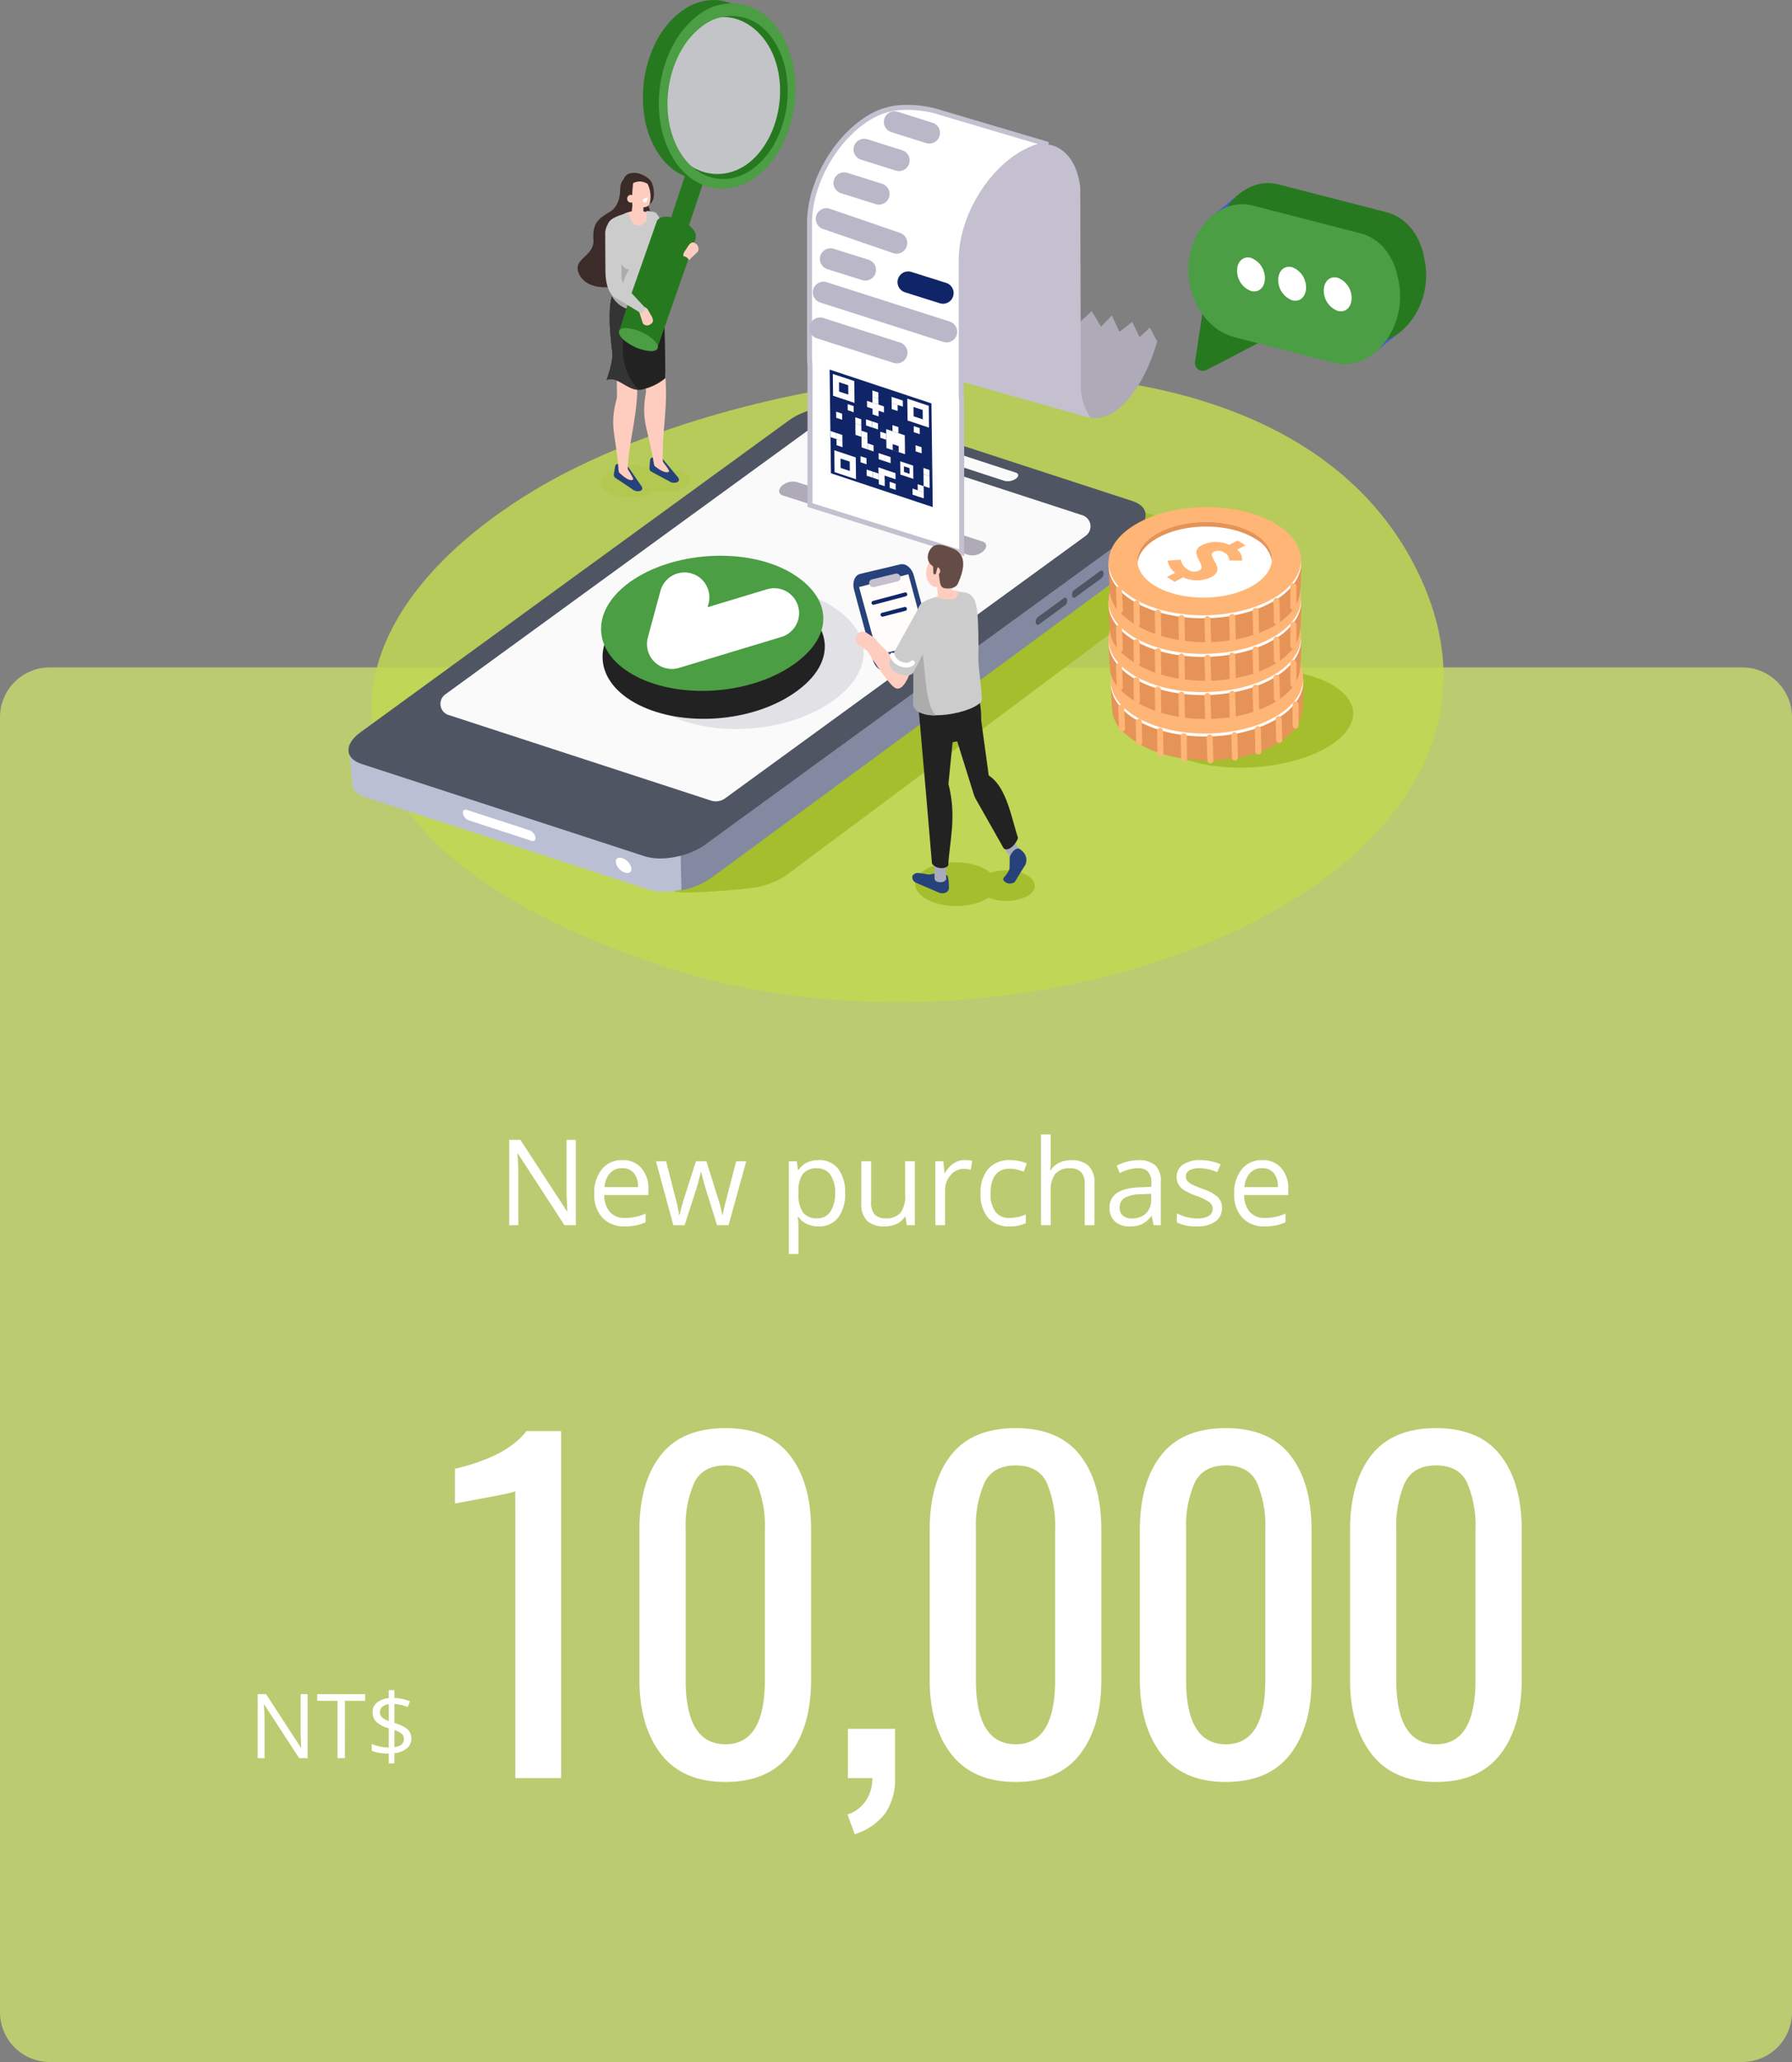 <svg xmlns="http://www.w3.org/2000/svg" xmlns:xlink="http://www.w3.org/1999/xlink" width="360" height="414" viewBox="0 0 360 414">
  <rect x="0" y="0" width="360" height="414" fill="#808080" stroke="none"/>
  <defs>
    <clipPath id="clip-path">
      <rect id="Rectangle_13039" data-name="Rectangle 13039" width="216.509" height="181.908" fill="none"/>
    </clipPath>
    <clipPath id="clip-path-3">
      <rect id="Rectangle_13035" data-name="Rectangle 13035" width="17.723" height="6.396" fill="#a4be2e"/>
    </clipPath>
    <clipPath id="clip-path-4">
      <rect id="Rectangle_13036" data-name="Rectangle 13036" width="25.66" height="33.514" fill="#dfe1e7"/>
    </clipPath>
    <clipPath id="clip-path-5">
      <rect id="Rectangle_13037" data-name="Rectangle 13037" width="47.016" height="28.571" fill="#aeaab8"/>
    </clipPath>
  </defs>
  <g id="Group_24669" data-name="Group 24669" transform="translate(-756 -3740)">
    <path id="Path_67609" data-name="Path 67609" d="M10,0H350a10,10,0,0,1,10,10V270a10,10,0,0,1-10,10H10A10,10,0,0,1,0,270V10A10,10,0,0,1,10,0Z" transform="translate(756 3874)" fill="#bbcb71"/>
    <path id="Path_67610" data-name="Path 67610" d="M-93.482-57.62q-.172.258-5.2,1.2t-6.923,1.29v-6.966q10.492-2.494,14.362-7.568h6.966V0h-9.2ZM-51.256.774q-8.6,0-12.943-5.59T-68.542-19.78V-49.794q0-9.546,4.257-15.007t13.029-5.461q8.686,0,12.943,5.461t4.257,15.007V-19.78q0,9.46-4.3,15.007T-51.256.774Zm0-7.568q7.912,0,7.912-12.9V-49.88A21.982,21.982,0,0,0-45.021-59.3Q-46.7-62.78-51.256-62.78T-57.534-59.3a21.5,21.5,0,0,0-1.72,9.417v30.186Q-59.254-6.794-51.256-6.794Zm24.51,14.1A6.99,6.99,0,0,0-23.091,4.6,7.909,7.909,0,0,0-21.758,0h-4.9V-9.89h9.46V-.172A12.066,12.066,0,0,1-19.178,7.1a12.411,12.411,0,0,1-6.106,4.171ZM7.052.774q-8.6,0-12.943-5.59T-10.234-19.78V-49.794q0-9.546,4.257-15.007T7.052-70.262q8.686,0,12.943,5.461t4.257,15.007V-19.78q0,9.46-4.3,15.007T7.052.774Zm0-7.568q7.912,0,7.912-12.9V-49.88A21.982,21.982,0,0,0,13.287-59.3Q11.61-62.78,7.052-62.78T.774-59.3A21.5,21.5,0,0,0-.946-49.88v30.186Q-.946-6.794,7.052-6.794ZM49.278.774q-8.6,0-12.943-5.59T31.992-19.78V-49.794q0-9.546,4.257-15.007t13.029-5.461q8.686,0,12.943,5.461t4.257,15.007V-19.78q0,9.46-4.3,15.007T49.278.774Zm0-7.568q7.912,0,7.912-12.9V-49.88A21.982,21.982,0,0,0,55.513-59.3q-1.677-3.483-6.235-3.483T43-59.3a21.5,21.5,0,0,0-1.72,9.417v30.186Q41.28-6.794,49.278-6.794ZM91.5.774q-8.6,0-12.943-5.59T74.218-19.78V-49.794q0-9.546,4.257-15.007T91.5-70.262q8.686,0,12.943,5.461T108.7-49.794V-19.78q0,9.46-4.3,15.007T91.5.774Zm0-7.568q7.912,0,7.912-12.9V-49.88A21.982,21.982,0,0,0,97.739-59.3Q96.062-62.78,91.5-62.78T85.226-59.3a21.5,21.5,0,0,0-1.72,9.417v30.186Q83.506-6.794,91.5-6.794Z" transform="translate(953 4097)" fill="#fff"/>
    <path id="Path_67611" data-name="Path 67611" d="M11.8,0H10.1L3.076-10.784h-.07q.141,1.9.141,3.48V0H1.767V-12.85H3.454l7,10.74h.07q-.018-.237-.079-1.525t-.044-1.841V-12.85h1.4Zm7.488,0H17.8V-11.522H13.729V-12.85h9.633v1.327H19.292ZM32.634-3.946a2.5,2.5,0,0,1-.9,1.973,4.616,4.616,0,0,1-2.5.98V1.046H28.1V-.914a11.585,11.585,0,0,1-1.907-.154,6,6,0,0,1-1.512-.426V-2.865a8.624,8.624,0,0,0,1.683.532,8.263,8.263,0,0,0,1.736.207V-5.994a6.079,6.079,0,0,1-2.527-1.327,2.7,2.7,0,0,1-.725-1.951,2.344,2.344,0,0,1,.892-1.89,4.343,4.343,0,0,1,2.36-.9v-1.6h1.134v1.582a8.921,8.921,0,0,1,3.12.65L31.9-10.274a8.926,8.926,0,0,0-2.663-.615v3.814a9.989,9.989,0,0,1,2.065.857,2.907,2.907,0,0,1,1.011.958A2.5,2.5,0,0,1,32.634-3.946Zm-1.494.114a1.385,1.385,0,0,0-.391-1.024,4.173,4.173,0,0,0-1.516-.778v3.419Q31.14-2.479,31.14-3.832ZM26.332-9.29a1.467,1.467,0,0,0,.4,1.072,3.79,3.79,0,0,0,1.371.765v-3.4a2.517,2.517,0,0,0-1.318.549A1.318,1.318,0,0,0,26.332-9.29Z" transform="translate(806 4093)" fill="#fff"/>
    <path id="Path_67612" data-name="Path 67612" d="M-64.318,0h-2.273l-9.363-14.379h-.094q.188,2.531.188,4.641V0H-77.7V-17.133h2.25l9.34,14.32h.094q-.023-.316-.105-2.033T-66.182-7.3v-9.832h1.863Zm9.844.234A5.9,5.9,0,0,1-58.969-1.5a6.714,6.714,0,0,1-1.646-4.816,7.446,7.446,0,0,1,1.529-4.934,5.08,5.08,0,0,1,4.107-1.828,4.844,4.844,0,0,1,3.82,1.588A6.086,6.086,0,0,1-49.752-7.3v1.23H-58.6a5.091,5.091,0,0,0,1.143,3.434A3.952,3.952,0,0,0-54.4-1.465a10.345,10.345,0,0,0,4.1-.867V-.6a10.3,10.3,0,0,1-1.951.639A10.965,10.965,0,0,1-54.475.234ZM-55-11.449a3.177,3.177,0,0,0-2.467,1.008,4.646,4.646,0,0,0-1.084,2.789h6.715a4.277,4.277,0,0,0-.82-2.818A2.887,2.887,0,0,0-55-11.449ZM-35.947,0-38.3-7.535q-.223-.691-.832-3.141h-.094q-.469,2.051-.82,3.164L-42.475,0h-2.25l-3.5-12.844h2.039Q-44.947-8-44.3-5.473a29.865,29.865,0,0,1,.744,3.41h.094q.129-.668.416-1.729t.5-1.682l2.355-7.371h2.109l2.3,7.371a24.879,24.879,0,0,1,.891,3.387h.094a12.422,12.422,0,0,1,.252-1.3q.205-.879,2.443-9.457h2.016L-33.639,0Zm20.391.234a5.558,5.558,0,0,1-2.291-.463,4.309,4.309,0,0,1-1.74-1.424h-.141A17.227,17.227,0,0,1-19.588.48V5.766h-1.945V-12.844h1.582l.27,1.758h.094a4.518,4.518,0,0,1,1.746-1.523,5.308,5.308,0,0,1,2.285-.469,4.747,4.747,0,0,1,3.943,1.746,7.687,7.687,0,0,1,1.389,4.9,7.642,7.642,0,0,1-1.412,4.916A4.755,4.755,0,0,1-15.557.234Zm-.281-11.66a3.447,3.447,0,0,0-2.848,1.09,5.608,5.608,0,0,0-.9,3.469v.434a6.428,6.428,0,0,0,.9,3.873,3.432,3.432,0,0,0,2.895,1.166,3.01,3.01,0,0,0,2.607-1.348,6.39,6.39,0,0,0,.943-3.715,6.151,6.151,0,0,0-.943-3.686A3.1,3.1,0,0,0-15.838-11.426ZM-5-12.844v8.332a3.352,3.352,0,0,0,.715,2.344,2.912,2.912,0,0,0,2.238.773A3.652,3.652,0,0,0,.9-2.5a5.557,5.557,0,0,0,.932-3.6v-6.75H3.779V0H2.174L1.893-1.723H1.787A3.877,3.877,0,0,1,.129-.27a5.573,5.573,0,0,1-2.42.5A4.91,4.91,0,0,1-5.8-.879,4.739,4.739,0,0,1-6.967-4.441v-8.4Zm18.762-.234a7.612,7.612,0,0,1,1.535.141l-.27,1.8a6.626,6.626,0,0,0-1.406-.176,3.423,3.423,0,0,0-2.666,1.266A4.615,4.615,0,0,0,9.85-6.891V0H7.9V-12.844H9.51l.223,2.379h.094A5.646,5.646,0,0,1,11.549-12.4,3.878,3.878,0,0,1,13.764-13.078ZM22.834.234a5.482,5.482,0,0,1-4.318-1.717A7.06,7.06,0,0,1,16.986-6.34a7.28,7.28,0,0,1,1.553-4.98,5.591,5.591,0,0,1,4.424-1.758,8.779,8.779,0,0,1,1.852.2,6.1,6.1,0,0,1,1.453.469l-.6,1.652a9.147,9.147,0,0,0-1.406-.428,6.279,6.279,0,0,0-1.348-.17Q19-11.355,19-6.363a5.944,5.944,0,0,0,.955,3.633,3.323,3.323,0,0,0,2.83,1.266,8.653,8.653,0,0,0,3.293-.691V-.434A7.018,7.018,0,0,1,22.834.234ZM37.916,0V-8.309a3.352,3.352,0,0,0-.715-2.344,2.912,2.912,0,0,0-2.238-.773A3.667,3.667,0,0,0,32-10.324a5.579,5.579,0,0,0-.932,3.609V0H29.127V-18.234h1.945v5.52a12.026,12.026,0,0,1-.094,1.652H31.1a3.968,3.968,0,0,1,1.635-1.459,5.315,5.315,0,0,1,2.42-.533,4.956,4.956,0,0,1,3.533,1.119,4.713,4.713,0,0,1,1.178,3.557V0Zm13.84,0-.387-1.828h-.094A5.4,5.4,0,0,1,49.359-.193a5.84,5.84,0,0,1-2.385.428A4.29,4.29,0,0,1,43.98-.75a3.59,3.59,0,0,1-1.084-2.8q0-3.891,6.223-4.078L51.3-7.7v-.8a3.256,3.256,0,0,0-.65-2.232,2.675,2.675,0,0,0-2.08-.721,8.475,8.475,0,0,0-3.633.984l-.6-1.488a9.141,9.141,0,0,1,2.08-.809,9.009,9.009,0,0,1,2.268-.293,4.892,4.892,0,0,1,3.4,1.02A4.256,4.256,0,0,1,53.2-8.766V0ZM47.361-1.371a3.948,3.948,0,0,0,2.854-1,3.685,3.685,0,0,0,1.037-2.789v-1.16l-1.945.082a7.076,7.076,0,0,0-3.346.721,2.173,2.173,0,0,0-1.025,1.986,2,2,0,0,0,.639,1.605A2.651,2.651,0,0,0,47.361-1.371ZM65.49-3.5A3.217,3.217,0,0,1,64.154-.738,6.28,6.28,0,0,1,60.4.234,8.154,8.154,0,0,1,56.42-.574v-1.8a9.635,9.635,0,0,0,1.986.738,8.3,8.3,0,0,0,2.045.27,4.637,4.637,0,0,0,2.344-.486,1.608,1.608,0,0,0,.82-1.482,1.609,1.609,0,0,0-.65-1.283,10.231,10.231,0,0,0-2.537-1.26,13.758,13.758,0,0,1-2.549-1.166A3.482,3.482,0,0,1,56.754-8.18a2.949,2.949,0,0,1-.369-1.512,2.882,2.882,0,0,1,1.277-2.479,5.952,5.952,0,0,1,3.5-.908,10.252,10.252,0,0,1,4.055.844l-.691,1.582a9.307,9.307,0,0,0-3.5-.8,4.031,4.031,0,0,0-2.086.434,1.341,1.341,0,0,0-.7,1.2,1.456,1.456,0,0,0,.264.879,2.6,2.6,0,0,0,.85.691A18.987,18.987,0,0,0,61.6-7.3a8.406,8.406,0,0,1,3.088,1.676A2.955,2.955,0,0,1,65.49-3.5ZM74.08.234A5.9,5.9,0,0,1,69.586-1.5a6.714,6.714,0,0,1-1.646-4.816,7.446,7.446,0,0,1,1.529-4.934,5.08,5.08,0,0,1,4.107-1.828A4.844,4.844,0,0,1,77.4-11.49,6.086,6.086,0,0,1,78.8-7.3v1.23H69.955A5.091,5.091,0,0,0,71.1-2.637,3.952,3.952,0,0,0,74.15-1.465a10.345,10.345,0,0,0,4.1-.867V-.6A10.3,10.3,0,0,1,76.3.041,10.965,10.965,0,0,1,74.08.234Zm-.527-11.684a3.177,3.177,0,0,0-2.467,1.008A4.646,4.646,0,0,0,70-7.652h6.715a4.277,4.277,0,0,0-.82-2.818A2.887,2.887,0,0,0,73.553-11.449Z" transform="translate(936 3986)" fill="#fff"/>
    <g id="Group_12664" data-name="Group 12664" transform="translate(54.563 286)">
      <path id="Path_32552" data-name="Path 32552" d="M58.02,118.859c74.486,25.006,179.687-16.5,153.195-76.824S77.217-3.6,32.3,23.731-16.466,93.852,58.02,118.859Z" transform="translate(776.043 3528.955)" fill="#c0d853" opacity="0.85"/>
      <g id="Group_11890" data-name="Group 11890" transform="translate(771.438 3454)">
        <g id="Group_11889" data-name="Group 11889" clip-path="url(#clip-path)">
          <g id="Group_11888" data-name="Group 11888">
            <g id="Group_11887" data-name="Group 11887" clip-path="url(#clip-path)">
              <g id="Group_11880" data-name="Group 11880" transform="translate(50.843 93.463)" opacity="0.21" style="mix-blend-mode: multiply;isolation: isolate">
                <g id="Group_11879" data-name="Group 11879">
                  <g id="Group_11878" data-name="Group 11878" clip-path="url(#clip-path-3)">
                    <path id="Path_32370" data-name="Path 32370" d="M170.552,289.8a10.185,10.185,0,0,1,8.515-.528,5,5,0,0,1,1.089.633,7.375,7.375,0,0,1,5.18.025c1.768.769,1.956,2.182.42,3.156a7.183,7.183,0,0,1-5.77.454c-.1.076-.207.151-.321.223a10.186,10.186,0,0,1-8.515.528c-2.516-1.094-2.784-3.105-.6-4.491" transform="translate(-169.073 -288.588)" fill="#a4be2e"/>
                  </g>
                </g>
              </g>
              <path id="Path_32371" data-name="Path 32371" d="M206.646,287.207l-2.971-3.572a3.255,3.255,0,0,0-1.961-.177.583.583,0,0,0-.472.613l-.061.61c-.073,1.022-.183,1.361.413,1.681l3.54,1.9c.731.586,2.755.238,1.512-1.057" transform="translate(-140.642 -191.608)" fill="#27427a"/>
              <path id="Path_32372" data-name="Path 32372" d="M205.789,285.292s1.7,2.13,1.489,2.288c-.87.658-2.98-1.2-2.98-1.2s1.107-1.187,1.491-1.087" transform="translate(-142.862 -192.892)" fill="#fecdbf"/>
              <path id="Path_32373" data-name="Path 32373" d="M196.533,226.124c.473.9,1.727.274,1.772-.686-.165-5.363.78-9.61.628-14.624-.171-5.629-.556-5.713-.829-14.342l-4.836.991c1.072,6.176,1.672,14,1.672,14-1.117,6.058.449,7.295,1.593,14.659" transform="translate(-135.15 -132.842)" fill="#fecdbf"/>
              <path id="Path_32374" data-name="Path 32374" d="M182.673,291.765l-2.655-3.849a3.28,3.28,0,0,0-1.938-.369.573.573,0,0,0-.522.564l-.112.6c-.16,1.01-.3,1.337.269,1.714l3.363,2.242c.679.655,2.723.508,1.6-.9" transform="translate(-123.986 -194.408)" fill="#27427a"/>
              <path id="Path_32375" data-name="Path 32375" d="M182.2,289.813s1.511,2.288,1.289,2.425c-.922.57-2.866-1.49-2.866-1.49s1.2-1.074,1.577-.935" transform="translate(-126.307 -195.945)" fill="#fecdbf"/>
              <path id="Path_32376" data-name="Path 32376" d="M177.972,230.759c.395.939,1.7.443,1.823-.509.29-5.357,1.592-9.493,1.867-14.5.308-5.623-.069-5.744.391-14.364l-4.9.511c.544,6.256.476,14.108.476,14.108-1.626,5.922-.172,7.309.342,14.754" transform="translate(-123.69 -136.164)" fill="#fecdbf"/>
              <path id="Path_32377" data-name="Path 32377" d="M183.162,174.641s1.021-.466,1.1,19.358a10.749,10.749,0,0,1-4.31,2.192c-3,.947-5.069-2.82-7.487-1.826,0,0,1.4-3.838,1.148-5.6s-1.562-12.094,1.134-12.523,8.413-1.6,8.413-1.6" transform="translate(-120.603 -118.08)" fill="#222"/>
              <path id="Path_32378" data-name="Path 32378" d="M172.467,196.907s1.4-3.838,1.148-5.6-1.562-12.094,1.134-12.522c.615-.1,1.388-.234,2.214-.386-.139,1.731-.436,4.57-1.048,9.218-.816,6.2,1.159,9.535,3.053,11.273-2.485,0-4.358-2.859-6.5-1.978" transform="translate(-120.603 -120.619)" fill="#343434"/>
              <path id="Path_32379" data-name="Path 32379" d="M165.291,107.435l-3.659,3.6s.048,2.814-1.949,4.07-3.646,2-3.4,5.635-4.7,3.761-2.7,7.255,8.929,2.673,10.708.033,4.443-10.668,3.425-12.951a73.182,73.182,0,0,1-2.434-7.639" transform="translate(-107.07 -72.641)" fill="#3b2c29"/>
              <path id="Path_32380" data-name="Path 32380" d="M192.967,135.427a1.764,1.764,0,0,1-.172-2.816l3.084-1.09c1.313.559,2.362,5.367,4.16,7.556a10.2,10.2,0,0,1,1.6,2.5l-.869,3.114s-3.027-2.5-3.5-2.762c0,0-2.259-4.829-4.305-6.5" transform="translate(-134.371 -88.926)" fill="#ccc"/>
              <path id="Path_32381" data-name="Path 32381" d="M187.3,135.374s-.016-4.649-2.379-4.582c-.329.009-.881-.321-1.261-.3a5.782,5.782,0,0,0-3.125.705c-.54.223-.883,1.9-.8,2.53l-.875,1.885Z" transform="translate(-125.073 -88.229)" fill="#fecdbf"/>
              <path id="Path_32382" data-name="Path 32382" d="M181.781,130.868c-.386-.058-.894-.164-.842.078.227,1.061.148,1.788-.191,2.1-2.045,1.893-3.087-.716-3.306-1.643-.037-.158-.232-.387-.378-.29l-.778.334c-4.209,1.355-3.195,2.6-2.168,5.024A36.982,36.982,0,0,1,175.4,142.5c.033,1.515-1.24,3.849-1.483,4.333-.314.627,1.558,4.635,6.979,3.941,5.1-.654,3.827-2.576,3.414-5.045a57.4,57.4,0,0,1-.581-6.9c.028-1.249.922-2.181.313-4.192a25.335,25.335,0,0,0-1.406-3.6Z" transform="translate(-121.126 -88.434)" fill="#ccc"/>
              <path id="Path_32383" data-name="Path 32383" d="M190.42,125.238l.139.018a.816.816,0,0,0,.909-.792l.171-2.8a.962.962,0,0,0-.8-1.014l-.139-.018c-.469-.061-1.167.154-1.2.651l-.3,2.971c-.03.5.743.924,1.212.985" transform="translate(-132.309 -81.557)" fill="#fecdbf"/>
              <path id="Path_32384" data-name="Path 32384" d="M192.527,126.564a2.415,2.415,0,0,1-1.945-1.051s.855,1.721,1.888,1.833Z" transform="translate(-133.271 -84.864)" fill="#fecdbf"/>
              <path id="Path_32385" data-name="Path 32385" d="M195.944,112.175s.78,2.9-.739,3.705-2.474-5.182-2.474-5.182Z" transform="translate(-134.773 -74.847)" fill="#3b2c29"/>
              <path id="Path_32386" data-name="Path 32386" d="M186.489,110.069c.331-.793.936-1.011,1.552-.67.536-.338,1.254-.057,1.852.834a5.616,5.616,0,0,1,.753,4.493,1.191,1.191,0,0,1-1,.729,2.688,2.688,0,0,1-1.105-.059c-1.309-.334-1.31-.131-1.865-.956a5.109,5.109,0,0,1-.186-4.37" transform="translate(-130.129 -73.863)" fill="#fecdbf"/>
              <path id="Path_32387" data-name="Path 32387" d="M184.085,111.433a27.086,27.086,0,0,0-.176,4.772s-2.548.169-2.474-2.953c.092-3.887,2.289-2.144,2.289-2.144Z" transform="translate(-126.874 -74.861)" fill="#3b2c29"/>
              <path id="Path_32388" data-name="Path 32388" d="M183.917,109.625c1.332-.753,2.436-1.353,4.748.375a2.264,2.264,0,0,0-.859-1.713,5.484,5.484,0,0,0-2.547-1.143l-.249,0c-1.5-.029-2.241.665-2.426,2.24-.016.139-.218.783-.216.9l.462-.219c.011.919.222-.474,1.088-.432" transform="translate(-127.526 -72.439)" fill="#3b2c29"/>
              <path id="Path_32389" data-name="Path 32389" d="M197.151,123.33h0a1.184,1.184,0,0,0,.473-1.075l-1,.426c.014.476.248.767.523.649" transform="translate(-137.499 -82.661)" fill="#fff"/>
              <path id="Path_32390" data-name="Path 32390" d="M186.232,121.584a.754.754,0,0,0,.751.76.762.762,0,0,0,.705-.808.754.754,0,0,0-.751-.76.762.762,0,0,0-.705.808" transform="translate(-130.229 -81.66)" fill="#fecdbf"/>
              <path id="Path_32391" data-name="Path 32391" d="M175.361,162.718c.242-.484,1.516-2.818,1.482-4.333a23.628,23.628,0,0,0-.781-4.167c1.3,2.827,1.312,3.819,2.916,4.172-2.638,4.2-.85,7.423,1.616,8.315-4.083-.285-5.511-3.433-5.233-3.987" transform="translate(-122.604 -104.272)" fill="#adacac"/>
              <path id="Path_32392" data-name="Path 32392" d="M206.177,147.579s.724-.616.147-2.361c-.173-.522-1.027-3.473-1.027-3.473l4.1,8.074-3.13-1.021Z" transform="translate(-143.561 -95.839)" fill="#43b884"/>
              <g id="Group_11883" data-name="Group 11883" transform="translate(63.317 2.261)" opacity="0.702" style="mix-blend-mode: multiply;isolation: isolate">
                <g id="Group_11882" data-name="Group 11882">
                  <g id="Group_11881" data-name="Group 11881" clip-path="url(#clip-path-4)">
                    <path id="Path_32393" data-name="Path 32393" d="M210.615,25.1c-.8,10.881,6.449,16.081,13.512,15.326s12.466-8.84,12.067-18.059S229.745,6.284,222.681,7.039,211.292,15.9,210.615,25.1" transform="translate(-210.554 -6.982)" fill="#dfe1e7"/>
                  </g>
                </g>
              </g>
              <path id="Path_32394" data-name="Path 32394" d="M213.236,115.708l3.008,3.343,4.483-13.494-3.415-2.12Z" transform="translate(-149.113 -69.938)" fill="#27791f"/>
              <path id="Path_32395" data-name="Path 32395" d="M182.739,151.5l0,0,5.631-16.034h0c.132-.665.772-1.124,1.843-1.185a7.28,7.28,0,0,1,5.5,2.54,1.966,1.966,0,0,1,.479,2.043h0l-1.316,3.758h0l-6.2,17.7-7.766-3.136Z" transform="translate(-126.507 -90.787)" fill="#27791f"/>
              <path id="Path_32396" data-name="Path 32396" d="M182.147,203.381c-1.686-.027-1.958.989-.608,2.269a9.532,9.532,0,0,0,5.5,2.366c1.686.027,1.958-.989.608-2.269a9.532,9.532,0,0,0-5.5-2.366" transform="translate(-126.347 -137.513)" fill="#4b9e43"/>
              <path id="Path_32397" data-name="Path 32397" d="M208.735,31.642c3.161,8.6,11.027,11.474,17.569,6.421s9.284-16.12,6.123-24.719S221.4,1.871,214.857,6.924s-9.284,16.12-6.123,24.719M215.072,8.3c5.557-4.292,12.886-.886,15.57,6.418s.357,16.7-5.2,21-13.293,2.2-15.977-5.1S209.515,12.6,215.072,8.3" transform="translate(-145.046 -2.996)" fill="#27791f"/>
              <path id="Path_32398" data-name="Path 32398" d="M197.082,23.8c-.036-.193-.071-.387-.1-.581-.005-.035-.01-.07-.015-.1-.014-.092-.026-.185-.039-.278-.016-.113-.034-.225-.048-.338-.008-.063-.013-.126-.021-.189-.012-.1-.022-.2-.033-.3-.008-.078-.018-.156-.026-.234-.009-.094-.014-.188-.022-.282s-.017-.2-.023-.305c0-.05-.009-.1-.012-.151-.008-.134-.013-.268-.019-.4,0-.087-.009-.174-.012-.261,0-.025,0-.049,0-.074q-.011-.361-.012-.723v-.009c0-.022,0-.044,0-.066,0-.213,0-.427.009-.64,0-.034,0-.067,0-.1,0-.081.007-.162.01-.242,0-.115.008-.23.014-.345,0-.074.011-.147.015-.22.006-.089.012-.178.019-.268,0-.065.008-.131.014-.2.011-.131.025-.261.038-.391.007-.069.013-.139.02-.208,0-.025,0-.049.007-.074q.038-.342.085-.683c0-.01,0-.019,0-.029.009-.065.02-.13.03-.2.026-.175.051-.35.08-.525,0-.027.011-.054.016-.082.024-.143.052-.286.08-.429.022-.115.041-.23.064-.344,0-.021.01-.041.014-.062q.115-.555.255-1.1c.008-.031.014-.062.022-.093.024-.092.051-.183.076-.275.041-.15.081-.3.125-.448.038-.132.079-.262.12-.393.045-.147.091-.293.14-.439.016-.048.03-.1.046-.144.039-.115.081-.228.121-.342.028-.078.054-.156.083-.234.089-.244.181-.485.278-.724l0-.006h0l0-.006q.166-.409.347-.808l.015-.036c.088-.194.18-.384.273-.575.019-.038.036-.077.055-.116l0-.007q.167-.336.345-.664l.018-.032c.036-.067.074-.131.111-.2.076-.136.151-.272.229-.406.015-.025.031-.049.045-.074.054-.09.109-.177.164-.266s.119-.2.18-.295c.023-.036.048-.07.071-.106.06-.093.122-.185.184-.277s.1-.16.159-.238c.031-.044.063-.086.094-.13.068-.1.137-.19.206-.285.048-.065.094-.133.143-.2s.079-.1.117-.148q.106-.137.214-.271c.044-.054.086-.111.13-.165s.1-.113.146-.17q.107-.127.217-.252c.038-.043.074-.087.112-.13.062-.068.126-.133.189-.2s.138-.149.208-.222c.029-.029.055-.06.084-.089.085-.087.174-.171.261-.256.06-.058.119-.118.179-.176l.046-.045q.239-.224.486-.437l0,0,.036-.03c.149-.128.3-.253.453-.373l.116-.091q.189-.146.38-.283c.048-.035.1-.066.146-.1l.2-.136c.051-.035.1-.072.153-.106.083-.054.166-.1.249-.155.06-.037.119-.075.179-.111l.073-.046q.251-.148.5-.282l0,0q.258-.137.516-.258l.068-.03c.063-.029.125-.055.188-.083.089-.039.179-.081.268-.118.045-.018.089-.033.134-.051.078-.031.157-.06.235-.089.061-.022.121-.048.182-.069s.128-.04.192-.061c.08-.026.159-.052.239-.076.042-.013.084-.028.126-.04.076-.022.152-.038.227-.058.094-.025.187-.05.281-.072.033-.008.066-.018.1-.025.078-.018.157-.029.235-.045.1-.02.2-.041.306-.058.03,0,.06-.013.09-.017.07-.011.14-.016.21-.026.124-.017.246-.033.369-.045.035,0,.069-.01.1-.013.137-.012.274-.02.41-.026h.052c.1,0,.208-.007.312-.008.066,0,.132,0,.2,0l.149,0c.181.006.362.015.542.031l.017,0c.049,0,.1.013.146.018.151.016.3.034.451.057.073.011.146.027.218.04.1.017.193.032.289.052.024,0,.048.013.072.018.148.033.3.071.442.111.071.019.144.036.215.057.216.064.432.135.645.214l3.489,1.3c-.214-.08-.429-.15-.646-.214-.071-.021-.143-.037-.214-.057-.147-.04-.294-.078-.442-.111-.12-.026-.241-.049-.361-.07-.073-.013-.146-.028-.219-.04-.149-.023-.3-.041-.451-.057-.049-.005-.1-.013-.147-.017-.185-.017-.372-.027-.558-.033l-.15,0c-.169,0-.338,0-.508,0h-.053c-.171.007-.342.022-.514.039-.123.012-.246.029-.37.045-.1.014-.2.026-.3.043s-.2.038-.306.058-.223.044-.335.071c-.094.022-.187.047-.281.072-.118.031-.236.063-.355.1-.08.024-.159.05-.239.076q-.187.061-.373.13c-.079.029-.158.059-.236.09-.134.053-.267.109-.4.168-.063.028-.126.054-.189.084-.2.09-.39.185-.584.288h0c-.193.1-.385.213-.576.328-.06.036-.119.074-.178.111q-.2.126-.4.261l-.2.136c-.176.123-.351.249-.525.383-.194.15-.384.306-.571.466l-.034.028c-.182.157-.361.319-.536.486-.06.057-.119.116-.178.174-.117.114-.232.229-.346.346-.07.073-.138.147-.207.221-.1.109-.2.219-.3.332q-.109.124-.216.251-.14.166-.276.335-.109.134-.214.271c-.088.114-.175.23-.261.346-.069.094-.138.188-.206.284-.086.121-.17.245-.253.368-.062.092-.124.184-.185.278-.085.131-.167.265-.25.4-.055.089-.111.177-.164.268-.094.158-.185.319-.275.481-.037.066-.076.131-.112.2q-.189.347-.366.7c-.018.037-.035.075-.053.112-.1.2-.2.407-.29.614q-.179.4-.344.8l-.006.014v0c-.1.24-.19.484-.28.728-.029.078-.055.156-.083.234q-.086.242-.167.486c-.048.145-.094.292-.139.439-.041.131-.081.262-.12.394-.043.148-.084.3-.124.446-.033.123-.067.245-.1.369-.092.364-.178.731-.254,1.1-.028.135-.053.27-.078.405s-.055.286-.08.429c-.035.2-.066.4-.1.6-.01.066-.021.132-.03.2q-.055.392-.1.786c-.008.069-.013.139-.02.208q-.029.293-.051.587c-.007.089-.013.179-.019.268q-.018.282-.029.565c0,.081-.008.161-.01.242q-.012.372-.013.745c0,.02,0,.041,0,.061,0,.268.006.537.015.805,0,.087.008.175.012.262.008.184.018.368.03.551.007.1.016.2.024.307q.021.257.047.514c.011.1.021.2.033.3.021.177.044.353.069.529.013.092.025.185.039.277q.053.344.116.686c.006.033.011.067.017.1.049.261.1.52.163.778.017.074.035.147.053.22.044.185.09.369.139.552.024.089.048.177.073.265q.073.26.153.518c.026.083.051.167.078.25.079.245.162.488.25.729s.191.5.291.743c.029.069.059.136.089.2.072.166.144.332.22.493.043.094.088.185.133.277.066.137.134.272.2.405.051.1.1.195.155.291q.1.184.2.362.093.161.189.318c.065.107.132.213.2.317q.119.184.24.361c.063.093.128.185.192.276.1.142.206.28.312.416.066.085.131.172.2.256l.1.124q.175.211.356.412l.07.079q.229.25.466.484l0,0c.158.155.319.3.482.448.032.029.066.056.1.085q.185.16.374.31l.152.119q.177.136.357.263c.046.032.091.066.137.1.163.112.328.219.5.321l.071.041q.218.13.439.248l.162.084q.188.1.378.183l.157.072c.175.077.351.151.529.217l-3.489-1.3c-.178-.066-.354-.14-.529-.217-.053-.023-.1-.048-.158-.072q-.19-.087-.377-.183c-.054-.028-.108-.055-.162-.084q-.221-.118-.439-.248l-.071-.041c-.167-.1-.332-.209-.5-.321-.046-.031-.091-.065-.137-.1q-.18-.127-.357-.263l-.152-.119q-.189-.15-.374-.31c-.033-.028-.067-.056-.1-.085l-.029-.025q-.23-.2-.452-.422l0,0q-.221-.219-.437-.451l-.028-.032c-.024-.026-.047-.053-.071-.079q-.181-.2-.356-.412c-.034-.041-.069-.082-.1-.124s-.051-.061-.076-.092c-.042-.052-.081-.11-.123-.164-.105-.136-.21-.274-.312-.416-.027-.038-.056-.073-.083-.11-.038-.053-.072-.111-.109-.165-.081-.119-.161-.239-.24-.362-.032-.05-.066-.1-.1-.148s-.066-.113-.1-.169c-.063-.1-.127-.211-.189-.318-.032-.055-.066-.108-.1-.163s-.07-.133-.106-.2c-.052-.1-.1-.193-.155-.291-.026-.05-.054-.1-.079-.148-.043-.084-.082-.172-.124-.257s-.09-.184-.134-.278c-.017-.038-.036-.074-.054-.111-.057-.125-.111-.254-.166-.382-.029-.068-.06-.135-.089-.2l-.022-.05q-.132-.321-.255-.654l-.014-.039q-.112-.3-.214-.612c-.013-.039-.024-.078-.036-.116-.027-.083-.052-.166-.078-.249s-.063-.195-.091-.293c-.022-.075-.041-.151-.063-.226s-.049-.176-.073-.264c-.016-.058-.033-.116-.048-.174-.033-.126-.061-.253-.092-.38-.017-.073-.036-.145-.053-.218-.005-.025-.012-.049-.018-.073q-.077-.344-.143-.69l0-.015c-.006-.033-.011-.067-.017-.1" transform="translate(-137.546 0)" fill="#27791f"/>
              <path id="Path_32399" data-name="Path 32399" d="M208.676,29.965c1.657,4.507,4.593,7.643,8.269,8.829a10.093,10.093,0,0,0,4.022.453,11.909,11.909,0,0,0,6.2-2.563c6.69-5.168,9.507-16.516,6.279-25.3-1.657-4.507-4.593-7.642-8.268-8.828a10.935,10.935,0,0,0-10.219,2.11c-6.69,5.167-9.507,16.516-6.279,25.3m7.107-23.09a9.623,9.623,0,0,1,8.992-1.857c3.234,1.044,5.818,3.8,7.276,7.768,2.841,7.727.362,17.713-5.525,22.26a10.475,10.475,0,0,1-5.453,2.255,8.872,8.872,0,0,1-3.539-.4c-3.234-1.043-5.818-3.8-7.276-7.768-2.84-7.727-.362-17.713,5.525-22.26" transform="translate(-144.989 -1.395)" fill="#4b9e43"/>
              <path id="Path_32400" data-name="Path 32400" d="M196.392,193.864h0a1.067,1.067,0,0,1-1.56-.163l-.664-2.11c-.292-.489-.044-.176.524-.576s.359-.914,1.109-.114l.8,1.4a2,2,0,0,1,.228.59.827.827,0,0,1-.431.971" transform="translate(-135.692 -128.79)" fill="#fecdbf"/>
              <path id="Path_32401" data-name="Path 32401" d="M171.538,138.86a3.875,3.875,0,0,1,1.607-3.487l1.667,6.1,0,5.531a2.973,2.973,0,0,0,.765,2.026l4.105,4.424-.784,1.054-5.218-3.14c-2.037-1.09-2.054-4.5-2.1-5.069,0,0-.04-4.675-.042-7.442" transform="translate(-119.954 -91.531)" fill="#ccc"/>
              <path id="Path_32402" data-name="Path 32402" d="M226.158,150.494h0a1.258,1.258,0,0,1,.471,1.611l-1.544,1.484c-.3.481-.134.112-.7-.293s-.921,0-.532-1.055l.887-1.337a1.872,1.872,0,0,1,.415-.456c.3-.231.556-.271,1,.048" transform="translate(-156.425 -101.599)" fill="#fecdbf"/>
              <path id="Path_32403" data-name="Path 32403" d="M474.41,195.6v6.569c0,10.592,4.821,16.465,10.714,13.052,3.83-2.218,7.206-7.837,9.1-14.407Z" transform="translate(-331.747 -132.25)" fill="#aeaab8"/>
              <path id="Path_32404" data-name="Path 32404" d="M576.3,125.375l5.312-4.308,33.122,27.075-6.522,5.225Z" transform="translate(-402.998 -81.858)" fill="#495bd1"/>
              <path id="Path_32405" data-name="Path 32405" d="M587.75,140.228l19.832,5.111c7.8,2.011,15.048-7.165,13.041-16.517l-.2-.928c-.932-4.34-3.736-7.589-7.358-8.522l-21.734-5.6c-7.553-1.946-14.565,6.936-12.623,15.988,1.145,5.332,4.591,9.324,9.04,10.47" transform="translate(-404.453 -76.741)" fill="#27791f"/>
              <path id="Path_32406" data-name="Path 32406" d="M580.368,186.772l-12.624,6.566a1.6,1.6,0,0,1-2.286-1.523l2.405-15.776Z" transform="translate(-395.408 -119.026)" fill="#27791f"/>
              <path id="Path_32407" data-name="Path 32407" d="M570.365,153.307l19.832,5.111c7.8,2.011,15.048-7.165,13.041-16.517l-.2-.928c-.932-4.34-3.736-7.589-7.358-8.522l-21.734-5.6c-7.553-1.946-14.566,6.936-12.623,15.988,1.145,5.332,4.591,9.324,9.04,10.47" transform="translate(-392.296 -85.584)" fill="#4b9e43"/>
              <path id="Path_32408" data-name="Path 32408" d="M651.58,174.588a4.323,4.323,0,0,0,2.81,4.074c1.542.412,2.785-.745,2.775-2.583a4.323,4.323,0,0,0-2.81-4.074c-1.542-.412-2.785.745-2.775,2.583" transform="translate(-455.639 -116.242)" fill="#fff"/>
              <path id="Path_32409" data-name="Path 32409" d="M621.153,168.037a4.322,4.322,0,0,0,2.81,4.074c1.543.412,2.785-.745,2.775-2.583a4.324,4.324,0,0,0-2.811-4.074c-1.542-.412-2.785.745-2.775,2.583" transform="translate(-434.362 -111.813)" fill="#fff"/>
              <path id="Path_32410" data-name="Path 32410" d="M593.662,162.27a4.323,4.323,0,0,0,2.81,4.074c1.542.412,2.785-.745,2.775-2.583a4.323,4.323,0,0,0-2.81-4.074c-1.542-.412-2.785.745-2.775,2.583" transform="translate(-415.138 -107.914)" fill="#fff"/>
              <path id="Path_32411" data-name="Path 32411" d="M149.18,264.415c-3.408-1.111-5.834-5.3-9.124-2.906l-86.1,62.641c-1.711,1.245-2.5,2.609-2.387,3.789l-.018-.006.042.2c.01.054.02.107.034.16l.891,4.226.006,0c-.253,1.374.6,2.592,2.57,3.233l46.68,19.61c1.7.555,14.12-.5,16.315-.916.549-.105,1.1-.238,1.635-.4a15.736,15.736,0,0,0,3.058-1.247,11.94,11.94,0,0,0,1.326-.832L207.7,289.7c2.863-2.133,2.1-6.161-1.368-7.256Z" transform="translate(-36.05 -176.324)" fill="#a4be2e"/>
              <path id="Path_32412" data-name="Path 32412" d="M1.082,471.269.447,464.18l7.294,3.293s-1.164,4.474-1.4,4.361-5.263-.565-5.263-.565" transform="translate(-0.313 -313.849)" fill="#bbbfd3"/>
              <path id="Path_32413" data-name="Path 32413" d="M61.995,362.944,5.107,344.4c-3.408-1.111-3.5-3.951-.214-6.345l86.1-62.642c3.29-2.393,8.719-3.433,12.126-2.322l56.888,18.542c3.408,1.111-1.308,3.589-4.6,5.982l-81.286,63c-3.29,2.393-8.719,3.433-12.126,2.322" transform="translate(-1.739 -184.348)" fill="#bbbfd3"/>
              <path id="Path_32414" data-name="Path 32414" d="M220.449,336.539l22.565-60.772c3.249-2.389,8.638-3.424,12.036-2.312l56.733,18.559c3.4,1.112,3.117,4.23.271,6.338l-85.037,62.52a15.114,15.114,0,0,1-5.962,2.469Z" transform="translate(-154.156 -184.59)" fill="#8389a1"/>
              <path id="Path_32415" data-name="Path 32415" d="M331.05,341.059l7.574-12.94L391.6,317.946l-.01,7.516-54.46,23.184Z" transform="translate(-231.498 -214.975)" fill="#8389a1"/>
              <path id="Path_32416" data-name="Path 32416" d="M181.693,533.78c.14.8-.444,1.22-1.305.94a2.854,2.854,0,0,1-1.814-1.956c-.14-.8.444-1.22,1.305-.939a2.853,2.853,0,0,1,1.814,1.956" transform="translate(-124.859 -359.527)" fill="#fff"/>
              <path id="Path_32417" data-name="Path 32417" d="M59.508,342.321,2.62,323.779c-3.408-1.111-3.5-3.951-.214-6.344l86.1-62.641c3.29-2.393,8.719-3.433,12.126-2.322l56.888,18.542c3.408,1.111,3.5,3.951.214,6.345L71.634,340c-3.29,2.393-8.719,3.433-12.126,2.322" transform="translate(0 -170.404)" fill="#505563"/>
              <path id="Path_32418" data-name="Path 32418" d="M400.557,283.783l-15.708-5.12c-.648-.211-.666-.756-.041-1.211a2.933,2.933,0,0,1,2.314-.443l15.708,5.12c.648.211.666.756.041,1.211a2.933,2.933,0,0,1-2.315.443" transform="translate(-268.77 -187.239)" fill="#fafafa"/>
              <path id="Path_32419" data-name="Path 32419" d="M90.223,508.19l-12.617-4.112a1.915,1.915,0,0,1-1.156-1.365c-.1-.577.253-.906.788-.731l12.617,4.112a1.915,1.915,0,0,1,1.156,1.365c.1.576-.253.906-.788.731" transform="translate(-53.449 -339.376)" fill="#fff"/>
              <path id="Path_32420" data-name="Path 32420" d="M484.074,359.072l5.193-3.779a1.255,1.255,0,0,0,.433-1.13c-.07-.4-.379-.54-.687-.315l-5.193,3.779a1.256,1.256,0,0,0-.433,1.131c.07.4.379.539.687.315" transform="translate(-338.015 -239.177)" fill="#505563"/>
              <path id="Path_32421" data-name="Path 32421" d="M459.791,375.859l5.193-3.779a1.255,1.255,0,0,0,.434-1.13c-.07-.4-.379-.539-.687-.315l-5.194,3.779a1.254,1.254,0,0,0-.433,1.131c.069.4.379.539.687.315" transform="translate(-321.034 -250.528)" fill="#505563"/>
              <path id="Path_32422" data-name="Path 32422" d="M134.9,266.464,62.5,319.14a2.351,2.351,0,0,0,.744,4.239l52.58,17.137a3.131,3.131,0,0,0,2.777-.427L191,287.414a2.351,2.351,0,0,0-.744-4.239l-52.58-17.138a3.132,3.132,0,0,0-2.777.427" transform="translate(-42.973 -179.775)" fill="#fafafa"/>
              <g id="Group_11912" data-name="Group 11912" transform="translate(152.696 101.809)">
                <path id="Path_32423" data-name="Path 32423" d="M597.988,377.451c-6.963-3.952-19.891-4.111-28.875-.354s-10.625,10.006-3.662,13.958,19.891,4.111,28.875.354,10.625-10.006,3.662-13.958" transform="translate(-553.156 -341.81)" fill="#a4be2e"/>
                <path id="Path_32424" data-name="Path 32424" d="M577.157,367.221a32.3,32.3,0,0,1-.318,6.794c-.559,2.442-2.641,4.789-6.206,6.554-7.822,3.874-19.8,3.486-26.743-.865-3.238-2.028-5.018-4.117-5.115-6.764-.134-1.43-.265-5.426-.265-5.426.233-.878,1.272.014,1.9-.813a12.8,12.8,0,0,1,5.269-4.364c7.822-3.873,19.8-3.486,26.743.865,2.926,1.832,4.486,1.747,4.737,4.019" transform="translate(-538.057 -332.369)" fill="#e69357"/>
                <path id="Path_32425" data-name="Path 32425" d="M572.609,355.067c-6.909-4.5-19.111-4.918-27.253-.943s-9.141,10.842-2.231,15.338,19.111,4.918,27.252.943,9.141-10.842,2.232-15.338" transform="translate(-538.072 -327.063)" fill="#fff"/>
                <path id="Path_32426" data-name="Path 32426" d="M572.571,353.415c-6.909-4.5-19.111-4.918-27.253-.943s-9.141,10.842-2.232,15.338,19.111,4.918,27.253.943,9.141-10.842,2.232-15.338" transform="translate(-538.047 -326.003)" fill="#ffb575"/>
                <path id="Path_32427" data-name="Path 32427" d="M579.742,360.641c-4.83-3.143-13.36-3.438-19.052-.66s-6.39,7.579-1.56,10.722,13.36,3.438,19.052.659,6.39-7.579,1.56-10.722" transform="translate(-549.675 -331.348)" fill="#fff"/>
                <path id="Path_32428" data-name="Path 32428" d="M560.713,360.911c5.692-2.779,14.221-2.484,19.052.66a6.35,6.35,0,0,1,3.174,4.316c.161-1.859-.883-3.742-3.194-5.246-4.83-3.143-13.36-3.438-19.052-.659-3.423,1.671-5.039,4.073-4.734,6.406.176-2.027,1.785-4.027,4.754-5.476" transform="translate(-549.677 -331.348)" fill="#f2c97b"/>
                <path id="Path_32429" data-name="Path 32429" d="M575.408,374.939a3.683,3.683,0,0,1-1.525-2.422l2.664-.205a2.777,2.777,0,0,0,1.3,1.935,2.281,2.281,0,0,0,2.433.223c1.715-.884-2.5-3.521.492-5.065a6.491,6.491,0,0,1,5.491-.058l1.715-.883,1.538.976-1.682.866a2.411,2.411,0,0,1,1,2.2l-2.573-.024a1.681,1.681,0,0,0-.9-1.525,2.109,2.109,0,0,0-2.239-.2c-1.582.815,2.738,3.4-.443,5.039a6.7,6.7,0,0,1-5.671.077l-1.732.892-1.538-.975Z" transform="translate(-561.568 -338.014)" fill="#ffb575"/>
                <line id="Line_279" data-name="Line 279" x2="0.15" y2="4.615" transform="translate(20.317 46.252)" fill="none" stroke="#ffb575" stroke-linecap="round" stroke-linejoin="round" stroke-width="1.213"/>
                <line id="Line_280" data-name="Line 280" x2="0.116" y2="4.491" transform="translate(25.284 45.818)" fill="none" stroke="#ffb575" stroke-linecap="round" stroke-linejoin="round" stroke-width="1.213"/>
                <line id="Line_281" data-name="Line 281" x2="0.116" y2="4.491" transform="translate(29.986 44.598)" fill="none" stroke="#ffb575" stroke-linecap="round" stroke-linejoin="round" stroke-width="1.213"/>
                <line id="Line_282" data-name="Line 282" x2="0.107" y2="4.141" transform="translate(34.184 42.604)" fill="none" stroke="#ffb575" stroke-linecap="round" stroke-linejoin="round" stroke-width="1.213"/>
                <line id="Line_283" data-name="Line 283" x1="0.005" y2="4.21" transform="translate(37.586 39.633)" fill="none" stroke="#ffb575" stroke-linecap="round" stroke-linejoin="round" stroke-width="1.213"/>
                <line id="Line_284" data-name="Line 284" x2="0.08" y2="4.491" transform="translate(15.105 46.002)" fill="none" stroke="#ffb575" stroke-linecap="round" stroke-linejoin="round" stroke-width="1.213"/>
                <line id="Line_285" data-name="Line 285" x2="0.08" y2="4.491" transform="translate(10.354 44.953)" fill="none" stroke="#ffb575" stroke-linecap="round" stroke-linejoin="round" stroke-width="1.213"/>
                <line id="Line_286" data-name="Line 286" x2="0.074" y2="4.142" transform="translate(6.072 43.112)" fill="none" stroke="#ffb575" stroke-linecap="round" stroke-linejoin="round" stroke-width="1.213"/>
                <line id="Line_287" data-name="Line 287" x2="0.189" y2="4.207" transform="translate(2.537 40.267)" fill="none" stroke="#ffb575" stroke-linecap="round" stroke-linejoin="round" stroke-width="1.213"/>
                <path id="Path_32430" data-name="Path 32430" d="M575.813,344a32.352,32.352,0,0,1-.318,6.794c-.559,2.442-2.641,4.789-6.206,6.554-7.822,3.874-19.8,3.486-26.743-.865-3.238-2.029-5.018-4.117-5.116-6.764-.134-1.43-.265-5.426-.265-5.426.233-.878,1.272.014,1.9-.813a12.8,12.8,0,0,1,5.269-4.364c7.822-3.873,19.8-3.486,26.743.865,2.926,1.832,4.486,1.747,4.736,4.019" transform="translate(-537.16 -317.468)" fill="#e69357"/>
                <path id="Path_32431" data-name="Path 32431" d="M571.266,331.845c-6.909-4.5-19.111-4.918-27.253-.943s-9.141,10.842-2.232,15.338,19.111,4.918,27.253.943,9.141-10.842,2.232-15.338" transform="translate(-537.176 -312.162)" fill="#fff"/>
                <path id="Path_32432" data-name="Path 32432" d="M571.227,330.193c-6.909-4.5-19.111-4.918-27.253-.943s-9.141,10.842-2.231,15.338,19.111,4.918,27.252.943,9.141-10.842,2.231-15.338" transform="translate(-537.15 -311.102)" fill="#ffb575"/>
                <path id="Path_32433" data-name="Path 32433" d="M578.4,337.418c-4.83-3.143-13.36-3.438-19.052-.66s-6.39,7.579-1.56,10.723,13.36,3.438,19.051.659,6.39-7.579,1.56-10.722" transform="translate(-548.778 -316.447)" fill="#fff"/>
                <path id="Path_32434" data-name="Path 32434" d="M559.37,337.689c5.692-2.779,14.221-2.484,19.052.66a6.35,6.35,0,0,1,3.174,4.316c.161-1.859-.883-3.742-3.194-5.246-4.83-3.143-13.36-3.438-19.052-.659-3.423,1.671-5.039,4.073-4.734,6.406.176-2.027,1.785-4.027,4.754-5.476" transform="translate(-548.781 -316.447)" fill="#e69357"/>
                <path id="Path_32435" data-name="Path 32435" d="M574.065,351.716a3.682,3.682,0,0,1-1.525-2.422l2.664-.205a2.778,2.778,0,0,0,1.3,1.935,2.28,2.28,0,0,0,2.433.223c1.715-.883-2.5-3.521.492-5.065a6.49,6.49,0,0,1,5.491-.058l1.715-.883,1.538.975-1.682.866a2.41,2.41,0,0,1,1,2.2l-2.572-.024a1.681,1.681,0,0,0-.9-1.525,2.109,2.109,0,0,0-2.239-.2c-1.582.814,2.738,3.4-.443,5.039a6.7,6.7,0,0,1-5.671.077l-1.732.892-1.538-.975Z" transform="translate(-560.672 -323.112)" fill="#ffb575"/>
                <line id="Line_288" data-name="Line 288" x2="0.15" y2="4.615" transform="translate(19.87 37.93)" fill="none" stroke="#ffb575" stroke-linecap="round" stroke-linejoin="round" stroke-width="1.213"/>
                <line id="Line_289" data-name="Line 289" x2="0.116" y2="4.491" transform="translate(24.837 37.497)" fill="none" stroke="#ffb575" stroke-linecap="round" stroke-linejoin="round" stroke-width="1.213"/>
                <line id="Line_290" data-name="Line 290" x2="0.116" y2="4.491" transform="translate(29.539 36.277)" fill="none" stroke="#ffb575" stroke-linecap="round" stroke-linejoin="round" stroke-width="1.213"/>
                <line id="Line_291" data-name="Line 291" x2="0.107" y2="4.141" transform="translate(33.737 34.283)" fill="none" stroke="#ffb575" stroke-linecap="round" stroke-linejoin="round" stroke-width="1.213"/>
                <line id="Line_292" data-name="Line 292" x1="0.005" y2="4.21" transform="translate(37.139 31.312)" fill="none" stroke="#ffb575" stroke-linecap="round" stroke-linejoin="round" stroke-width="1.213"/>
                <line id="Line_293" data-name="Line 293" x2="0.08" y2="4.491" transform="translate(14.658 37.681)" fill="none" stroke="#ffb575" stroke-linecap="round" stroke-linejoin="round" stroke-width="1.213"/>
                <line id="Line_294" data-name="Line 294" x2="0.08" y2="4.491" transform="translate(9.906 36.631)" fill="none" stroke="#ffb575" stroke-linecap="round" stroke-linejoin="round" stroke-width="1.213"/>
                <line id="Line_295" data-name="Line 295" x2="0.074" y2="4.142" transform="translate(5.625 34.791)" fill="none" stroke="#ffb575" stroke-linecap="round" stroke-linejoin="round" stroke-width="1.213"/>
                <line id="Line_296" data-name="Line 296" x2="0.189" y2="4.207" transform="translate(2.09 31.946)" fill="none" stroke="#ffb575" stroke-linecap="round" stroke-linejoin="round" stroke-width="1.213"/>
                <path id="Path_32436" data-name="Path 32436" d="M575.813,322.611a32.351,32.351,0,0,1-.318,6.794c-.559,2.442-2.641,4.789-6.206,6.554-7.822,3.874-19.8,3.486-26.743-.865-3.238-2.028-5.018-4.117-5.116-6.764-.134-1.43-.265-5.426-.265-5.426.233-.878,1.272.014,1.9-.813a12.8,12.8,0,0,1,5.269-4.364c7.822-3.873,19.8-3.486,26.743.865,2.926,1.832,4.486,1.747,4.736,4.019" transform="translate(-537.16 -303.744)" fill="#e69357"/>
                <path id="Path_32437" data-name="Path 32437" d="M571.266,310.457c-6.909-4.5-19.111-4.918-27.253-.943s-9.141,10.842-2.232,15.338,19.111,4.918,27.253.943,9.141-10.842,2.232-15.338" transform="translate(-537.176 -298.438)" fill="#fff"/>
                <path id="Path_32438" data-name="Path 32438" d="M571.227,308.8c-6.909-4.5-19.111-4.918-27.253-.943s-9.141,10.842-2.231,15.338,19.111,4.918,27.252.943,9.141-10.842,2.231-15.338" transform="translate(-537.15 -297.378)" fill="#ffb575"/>
                <path id="Path_32439" data-name="Path 32439" d="M578.4,316.03c-4.83-3.143-13.36-3.438-19.052-.66s-6.39,7.579-1.56,10.723,13.36,3.438,19.051.659,6.39-7.579,1.56-10.722" transform="translate(-548.778 -302.723)" fill="#fff"/>
                <path id="Path_32440" data-name="Path 32440" d="M559.37,316.3c5.692-2.779,14.221-2.484,19.052.66a6.35,6.35,0,0,1,3.174,4.316c.161-1.859-.883-3.742-3.194-5.246-4.83-3.143-13.36-3.438-19.052-.659-3.423,1.671-5.039,4.073-4.734,6.406.176-2.027,1.785-4.027,4.754-5.476" transform="translate(-548.781 -302.723)" fill="#e69357"/>
                <path id="Path_32441" data-name="Path 32441" d="M574.065,330.328a3.682,3.682,0,0,1-1.525-2.422l2.664-.205a2.778,2.778,0,0,0,1.3,1.935,2.28,2.28,0,0,0,2.433.223c1.715-.883-2.5-3.521.492-5.065a6.49,6.49,0,0,1,5.491-.058l1.715-.883,1.538.975-1.682.866a2.411,2.411,0,0,1,1,2.2l-2.572-.024a1.68,1.68,0,0,0-.9-1.525,2.109,2.109,0,0,0-2.239-.2c-1.582.814,2.738,3.4-.443,5.039a6.7,6.7,0,0,1-5.671.077l-1.732.892-1.538-.975Z" transform="translate(-560.672 -309.388)" fill="#ffb575"/>
                <line id="Line_297" data-name="Line 297" x2="0.15" y2="4.615" transform="translate(19.87 30.267)" fill="none" stroke="#ffb575" stroke-linecap="round" stroke-linejoin="round" stroke-width="1.213"/>
                <line id="Line_298" data-name="Line 298" x2="0.116" y2="4.491" transform="translate(24.837 29.833)" fill="none" stroke="#ffb575" stroke-linecap="round" stroke-linejoin="round" stroke-width="1.213"/>
                <line id="Line_299" data-name="Line 299" x2="0.116" y2="4.491" transform="translate(29.539 28.613)" fill="none" stroke="#ffb575" stroke-linecap="round" stroke-linejoin="round" stroke-width="1.213"/>
                <line id="Line_300" data-name="Line 300" x2="0.107" y2="4.141" transform="translate(33.737 26.619)" fill="none" stroke="#ffb575" stroke-linecap="round" stroke-linejoin="round" stroke-width="1.213"/>
                <line id="Line_301" data-name="Line 301" x1="0.005" y2="4.21" transform="translate(37.139 23.648)" fill="none" stroke="#ffb575" stroke-linecap="round" stroke-linejoin="round" stroke-width="1.213"/>
                <line id="Line_302" data-name="Line 302" x2="0.08" y2="4.491" transform="translate(14.658 30.017)" fill="none" stroke="#ffb575" stroke-linecap="round" stroke-linejoin="round" stroke-width="1.213"/>
                <line id="Line_303" data-name="Line 303" x2="0.08" y2="4.491" transform="translate(9.906 28.968)" fill="none" stroke="#ffb575" stroke-linecap="round" stroke-linejoin="round" stroke-width="1.213"/>
                <line id="Line_304" data-name="Line 304" x2="0.074" y2="4.142" transform="translate(5.625 27.127)" fill="none" stroke="#ffb575" stroke-linecap="round" stroke-linejoin="round" stroke-width="1.213"/>
                <line id="Line_305" data-name="Line 305" x2="0.189" y2="4.206" transform="translate(2.09 24.282)" fill="none" stroke="#ffb575" stroke-linecap="round" stroke-linejoin="round" stroke-width="1.213"/>
                <path id="Path_32442" data-name="Path 32442" d="M575.813,300.96a32.351,32.351,0,0,1-.318,6.794c-.559,2.442-2.641,4.789-6.206,6.554-7.822,3.874-19.8,3.486-26.743-.865-3.238-2.028-5.018-4.117-5.116-6.764-.134-1.43-.265-5.426-.265-5.426.233-.878,1.272.014,1.9-.813a12.8,12.8,0,0,1,5.269-4.364c7.822-3.873,19.8-3.486,26.743.865,2.926,1.832,4.486,1.747,4.736,4.019" transform="translate(-537.16 -289.851)" fill="#e69357"/>
                <path id="Path_32443" data-name="Path 32443" d="M571.266,288.806c-6.909-4.5-19.111-4.918-27.253-.943s-9.141,10.842-2.232,15.338,19.111,4.918,27.253.943,9.141-10.842,2.232-15.338" transform="translate(-537.176 -284.545)" fill="#fff"/>
                <path id="Path_32444" data-name="Path 32444" d="M571.227,287.154c-6.909-4.5-19.111-4.918-27.253-.943s-9.141,10.842-2.231,15.338,19.111,4.918,27.252.943,9.141-10.842,2.231-15.338" transform="translate(-537.15 -283.485)" fill="#ffb575"/>
                <path id="Path_32445" data-name="Path 32445" d="M578.4,294.379c-4.83-3.143-13.36-3.438-19.052-.66s-6.39,7.579-1.56,10.722,13.36,3.438,19.051.66,6.39-7.579,1.56-10.722" transform="translate(-548.778 -288.829)" fill="#fff"/>
                <path id="Path_32446" data-name="Path 32446" d="M559.37,294.65c5.692-2.779,14.221-2.484,19.052.66a6.35,6.35,0,0,1,3.174,4.316c.161-1.859-.883-3.742-3.194-5.246-4.83-3.143-13.36-3.438-19.052-.659-3.423,1.671-5.039,4.073-4.734,6.406.176-2.027,1.785-4.027,4.754-5.476" transform="translate(-548.781 -288.83)" fill="#e69357"/>
                <path id="Path_32447" data-name="Path 32447" d="M574.065,308.677a3.682,3.682,0,0,1-1.525-2.422l2.664-.205a2.778,2.778,0,0,0,1.3,1.935,2.28,2.28,0,0,0,2.433.223c1.715-.883-2.5-3.521.492-5.065a6.491,6.491,0,0,1,5.491-.058l1.715-.883,1.538.975-1.682.866a2.41,2.41,0,0,1,1,2.2l-2.572-.024a1.681,1.681,0,0,0-.9-1.525,2.109,2.109,0,0,0-2.239-.2c-1.582.815,2.738,3.4-.443,5.039a6.7,6.7,0,0,1-5.671.077l-1.732.892-1.538-.975Z" transform="translate(-560.672 -295.495)" fill="#ffb575"/>
                <line id="Line_306" data-name="Line 306" x2="0.15" y2="4.615" transform="translate(19.87 22.509)" fill="none" stroke="#ffb575" stroke-linecap="round" stroke-linejoin="round" stroke-width="1.213"/>
                <line id="Line_307" data-name="Line 307" x2="0.116" y2="4.491" transform="translate(24.837 22.075)" fill="none" stroke="#ffb575" stroke-linecap="round" stroke-linejoin="round" stroke-width="1.213"/>
                <line id="Line_308" data-name="Line 308" x2="0.116" y2="4.491" transform="translate(29.539 20.855)" fill="none" stroke="#ffb575" stroke-linecap="round" stroke-linejoin="round" stroke-width="1.213"/>
                <line id="Line_309" data-name="Line 309" x2="0.107" y2="4.141" transform="translate(33.737 18.861)" fill="none" stroke="#ffb575" stroke-linecap="round" stroke-linejoin="round" stroke-width="1.213"/>
                <line id="Line_310" data-name="Line 310" x1="0.005" y2="4.21" transform="translate(37.139 15.89)" fill="none" stroke="#ffb575" stroke-linecap="round" stroke-linejoin="round" stroke-width="1.213"/>
                <line id="Line_311" data-name="Line 311" x2="0.08" y2="4.491" transform="translate(14.658 22.259)" fill="none" stroke="#ffb575" stroke-linecap="round" stroke-linejoin="round" stroke-width="1.213"/>
                <line id="Line_312" data-name="Line 312" x2="0.08" y2="4.491" transform="translate(9.906 21.21)" fill="none" stroke="#ffb575" stroke-linecap="round" stroke-linejoin="round" stroke-width="1.213"/>
                <line id="Line_313" data-name="Line 313" x2="0.074" y2="4.142" transform="translate(5.625 19.369)" fill="none" stroke="#ffb575" stroke-linecap="round" stroke-linejoin="round" stroke-width="1.213"/>
                <line id="Line_314" data-name="Line 314" x2="0.189" y2="4.207" transform="translate(2.09 16.524)" fill="none" stroke="#ffb575" stroke-linecap="round" stroke-linejoin="round" stroke-width="1.213"/>
              </g>
              <path id="Path_32448" data-name="Path 32448" d="M325.831,313.239,288.492,301.3c-.9-.287-1.017-1.135-.267-1.884a3.3,3.3,0,0,1,2.994-.841l37.338,11.941c.9.287,1.017,1.134.267,1.884a3.3,3.3,0,0,1-2.994.841" transform="translate(-201.207 -201.812)" fill="#aeaab8"/>
              <g id="Group_11886" data-name="Group 11886" transform="translate(56.472 117.806)" opacity="0.323">
                <g id="Group_11885" data-name="Group 11885">
                  <g id="Group_11884" data-name="Group 11884" clip-path="url(#clip-path-5)">
                    <path id="Path_32462" data-name="Path 32462" d="M227.725,367.213c-9.011-5.148-23.763-4.479-32.949,1.494s-9.328,14.988-.316,20.136,23.6,4.494,32.957-1.38c10.285-6.457,9.319-15.1.308-20.25" transform="translate(-187.793 -363.751)" fill="#aeaab8"/>
                  </g>
                </g>
              </g>
              <path id="Path_32463" data-name="Path 32463" d="M207.674,365.134c-8.558-4.889-22.568-4.254-31.292,1.419s-8.859,14.234-.3,19.124,22.414,4.268,31.3-1.31c9.767-6.132,8.85-14.343.292-19.232" transform="translate(-118.703 -244.657)" fill="#222"/>
              <path id="Path_32464" data-name="Path 32464" d="M206.678,347.817c-8.558-4.889-22.568-4.254-31.292,1.419s-8.858,14.234-.3,19.124,22.414,4.268,31.3-1.31c9.767-6.132,8.85-14.343.292-19.232" transform="translate(-118.007 -232.948)" fill="#4b9e43"/>
              <path id="Path_32465" data-name="Path 32465" d="M218.584,370.3l-2.539,9.38,20.562-6.214" transform="translate(-151.077 -250.37)" fill="none" stroke="#fff" stroke-linecap="round" stroke-linejoin="round" stroke-width="10"/>
              <path id="Path_32466" data-name="Path 32466" d="M433.386,137.08l-.107-39.02c-.778-7.361-5.831-10.791-11.9-7.651-6.606,3.416-12.01,13.361-12.01,22.1v24.43l25.979,7.341a12.125,12.125,0,0,1-1.959-7.2" transform="translate(-286.263 -60.341)" fill="#c4c0cf"/>
              <path id="Path_32467" data-name="Path 32467" d="M333.154,67.231a22.071,22.071,0,0,0-7.831-.564,15.136,15.136,0,0,0-3.595,1.021c-7.54,3.416-13.709,13.361-13.709,22.1v26.779a17.069,17.069,0,0,0,.093,1.772v28.049l30.477,9.575V125.7a17.154,17.154,0,0,1-.093-1.772V97.148c0-8.739,6.169-18.685,13.709-22.1a13.083,13.083,0,0,1,3.706-1.082Z" transform="translate(-215.393 -44.98)" fill="#fff" stroke="#c4c0cf" stroke-width="1"/>
              <path id="Path_32468" data-name="Path 32468" d="M343.919,371.161l8.069-1.914c1.086-.258,1.648-1.68,1.25-3.16L349.451,352c-.4-1.48-1.612-2.481-2.7-2.223l-8.069,1.914c-1.086.258-1.648,1.68-1.25,3.16l3.787,14.084c.4,1.48,1.612,2.48,2.7,2.223" transform="translate(-235.872 -236.472)" fill="#27427a"/>
              <path id="Path_32469" data-name="Path 32469" d="M346.451,371.794l6.652-1.578c.9-.212,1.359-1.385,1.031-2.6L351.012,356l-9.908,2.572,3.122,11.39c.328,1.22,1.329,2.045,2.224,1.833" transform="translate(-238.528 -240.704)" fill="#fffcfa"/>
              <path id="Path_32470" data-name="Path 32470" d="M399.74,442.393l-6.681,1.255v-7.515l6.681-1.255Z" transform="translate(-274.86 -294.037)" fill="#222"/>
              <path id="Path_32471" data-name="Path 32471" d="M366.246,409.6l1.7-4.074-3.57-1.769-1.039,5.379Z" transform="translate(-254.075 -272.993)" fill="#ed5353"/>
              <path id="Path_32472" data-name="Path 32472" d="M380.757,536.056c3.024-1.78,8.2-1.9,11.557-.258a6.8,6.8,0,0,1,1.446.927,9.892,9.892,0,0,1,7.015.318c2.359,1.15,2.55,3.1.424,4.347a9.621,9.621,0,0,1-7.835.307c-.14.1-.287.195-.446.288-3.024,1.78-8.2,1.895-11.557.258s-3.628-4.407-.6-6.187" transform="translate(-264.787 -361.49)" fill="#a4be2e"/>
              <path id="Path_32473" data-name="Path 32473" d="M382.331,540.868l-2.352.425c-1.723-.252-2.587-.579-3.146.059l-.159.181a1.189,1.189,0,0,0,.752,1.422l4.684,2.014c.915.233,1.876-.106,1.881-.988,0,0-.005-2.465-.423-2.562-.839-.2-.506-.363-1.238-.55" transform="translate(-263.359 -365.7)" fill="#27427a"/>
              <path id="Path_32474" data-name="Path 32474" d="M391.478,537.519c.011,1.033,2.345,1,2.333-.03l-.038-3.357-2.333.03Z" transform="translate(-273.728 -361.145)" fill="#a8acba"/>
              <path id="Path_32475" data-name="Path 32475" d="M382.985,460.621c.816,1.188,2.839,1.169,3.274.363.253-4.75,1.741-9.807.041-16.336l1.971-19.807-8.219,1.769,1.825,20.91Z" transform="translate(-265.765 -287.25)" fill="#222"/>
              <path id="Path_32476" data-name="Path 32476" d="M438.094,523.187c.522.752,2.477-.623,1.954-1.376l-1.7-2.445-1.954,1.376Z" transform="translate(-305.165 -351.162)" fill="#a8acba"/>
              <path id="Path_32477" data-name="Path 32477" d="M411.571,460.436c1.145.737,2.69-1.328,2.849-2.168-1.379-4.153-2.285-10.15-5.883-12.518l-1.529-11.164a15.9,15.9,0,0,0-.822-5.583l-5.9,3.745,5.264,16.852a4.466,4.466,0,0,0,.376.87Z" transform="translate(-279.91 -290.064)" fill="#222"/>
              <path id="Path_32478" data-name="Path 32478" d="M393.824,347.343c-.15,2.028.934,3.055,2.422,2.293s2.156-3.217,2.306-5.246-.273-2.862-1.762-2.1a6.7,6.7,0,0,0-2.967,5.053" transform="translate(-275.385 -231.246)" fill="#fecdbf"/>
              <path id="Path_32479" data-name="Path 32479" d="M385.929,344.5c.053,2.034,1.775,3.241,3.179,2.311a6.822,6.822,0,0,0,2.446-5.367c-.053-2.034-1.233-2.929-2.637-2s-3.04,3.02-2.988,5.055" transform="translate(-269.873 -229.262)" fill="#fecdbf"/>
              <path id="Path_32480" data-name="Path 32480" d="M395.191,361.357l.193-.054a1.335,1.335,0,0,0,.879-1.608l-.951-3.96a1.224,1.224,0,0,0-1.493-.947l-.193.054a1.335,1.335,0,0,0-.879,1.608l.4,3.95c.169.7,1.4,1.138,2.049.957" transform="translate(-274.614 -239.857)" fill="#fecdbf"/>
              <path id="Path_32481" data-name="Path 32481" d="M393.13,345.351s-.352,1.371-2.671,1.09c-1.75-.212-.494-3.445-2.1-4.246-2.166-1.083-1.312-3.367-.354-4.112s2.175-.315,3.674.225c1.586.572,3.745,1.893,1.448,7.043" transform="translate(-270.627 -228.32)" fill="#664c46"/>
              <path id="Path_32482" data-name="Path 32482" d="M389.765,352.339a.834.834,0,1,0,.808-.92.862.862,0,0,0-.808.92" transform="translate(-272.556 -237.606)" fill="#fecdbf"/>
              <path id="Path_32483" data-name="Path 32483" d="M391.162,388.535c-.2-4.994-.9-6.376-.671-10.693-.087-8.25-.242-10.453-2.744-11.009l-1.68-.2c-.525.108-1.011.368-1.53.5-2.172.572-3.565.7-5.125,1.61-1.39.81-1.47,2.976-1.467,4.791-.376,5.318-.475,13.323-.545,15.949.79,3.758,12.439,1.594,13.762-.95" transform="translate(-263.91 -247.892)" fill="#ccc"/>
              <path id="Path_32484" data-name="Path 32484" d="M389.748,362.836l.3-.422a1.17,1.17,0,0,1-1.053,0,1.576,1.576,0,0,0,.749.418" transform="translate(-272.021 -245.041)" fill="#fecdbf"/>
              <path id="Path_32485" data-name="Path 32485" d="M377.252,389.869l1.274,1.481c1.5,6.5.8,13.1,3.256,15.871a6.173,6.173,0,0,1-3.894-1.023,1.676,1.676,0,0,1-.592-1.253Z" transform="translate(-263.806 -263.604)" fill="#adacac"/>
              <path id="Path_32486" data-name="Path 32486" d="M397.007,366.2a1.278,1.278,0,0,1-.9,1.641,6.708,6.708,0,0,1-3.469-.339,5.162,5.162,0,0,1,4.371-1.3" transform="translate(-274.564 -247.575)" fill="#fecdbf"/>
              <path id="Path_32487" data-name="Path 32487" d="M390.765,351.217h0a.283.283,0,0,0,.312-.257l.492-1.9c.02-.163-.373-.067-.525-.088s-.584-.17-.6-.007l.087,1.916a.3.3,0,0,0,.238.336" transform="translate(-273.028 -235.897)" fill="#664c46"/>
              <path id="Path_32488" data-name="Path 32488" d="M343.117,394.842h0a1.341,1.341,0,0,1-1.914.5l-1.581-1.039a1.572,1.572,0,0,1-.463-2.062h0a1.341,1.341,0,0,1,1.914-.5l1.581,1.039a1.573,1.573,0,0,1,.463,2.062" transform="translate(-237.026 -264.722)" fill="#fecdbf"/>
              <path id="Path_32489" data-name="Path 32489" d="M346.454,399.386s3.841,6.221,5.506,7.41,3-2.653,3-2.653l-6.514-6.645Z" transform="translate(-242.27 -268.763)" fill="#fecdbf"/>
              <path id="Path_32490" data-name="Path 32490" d="M370.8,379.528,366.335,388c-.812,2.17-5.983.087-4.771-2.393.076-.156,6.1-11.037,6.1-11.037s2.937,1.82,3.139,4.953" transform="translate(-252.708 -253.263)" fill="#ccc"/>
              <path id="Path_32491" data-name="Path 32491" d="M367.406,407.65c-1.061,1.108-3.772.122-4.07-1.548" transform="translate(-254.075 -274.58)" fill="none" stroke="#fff" stroke-linecap="round" stroke-linejoin="round" stroke-width="0.963"/>
              <path id="Path_32492" data-name="Path 32492" d="M438.714,527.709l-.033,2.329c-.49,1.614-1.614,1.8-1.177,2.446l.37.347a1.656,1.656,0,0,0,1.86-.075l2.171-3.542a2.366,2.366,0,0,0-.478-2.46s-.643-.688-.97-.7c-.778-.023-1.468.979-1.742,1.652" transform="translate(-305.87 -355.686)" fill="#27427a"/>
              <path id="Path_32493" data-name="Path 32493" d="M348.829,358.3l4.788-1.165a.739.739,0,0,0,.5-.944.807.807,0,0,0-.933-.6l-4.788,1.165a.739.739,0,0,0-.5.944.807.807,0,0,0,.933.6" transform="translate(-243.255 -240.42)" fill="#c4c0cf"/>
              <line id="Line_333" data-name="Line 333" x1="6.393" y2="1.702" transform="translate(105.474 119.335)" fill="none" stroke="#0f2769" stroke-linecap="round" stroke-linejoin="round" stroke-width="0.788"/>
              <line id="Line_334" data-name="Line 334" x1="4.516" y2="1.17" transform="translate(107.283 122.25)" fill="none" stroke="#0f2769" stroke-linecap="round" stroke-linejoin="round" stroke-width="0.788"/>
              <path id="Path_32494" data-name="Path 32494" d="M342.157,256.724l-20.457-6.79-.26-20.816,20.457,6.79Z" transform="translate(-224.778 -154.915)" fill="#102567"/>
              <path id="Path_32495" data-name="Path 32495" d="M323.172,268.823l-1.2-.4-.015-1.226,1.2.4Z" transform="translate(-225.136 -180.662)" fill="#fff"/>
              <path id="Path_32496" data-name="Path 32496" d="M327.178,270.058l-1.2-.4-.015-1.225,1.2.4Z" transform="translate(-227.937 -181.497)" fill="#fff"/>
              <path id="Path_32497" data-name="Path 32497" d="M327.228,273.842l-1.2-.4-.015-1.226,1.2.4Z" transform="translate(-227.972 -184.056)" fill="#fff"/>
              <path id="Path_32498" data-name="Path 32498" d="M327,256.845l-1.2-.4-.015-1.226,1.2.4Z" transform="translate(-227.813 -172.563)" fill="#fff"/>
              <path id="Path_32499" data-name="Path 32499" d="M362.758,300.3l-1.2-.4-.015-1.226,1.2.4Z" transform="translate(-252.817 -201.943)" fill="#fff"/>
              <path id="Path_32500" data-name="Path 32500" d="M355.359,282.512l-1.2-.4-.015-1.226,1.2.4Z" transform="translate(-247.643 -189.917)" fill="#fff"/>
              <path id="Path_32501" data-name="Path 32501" d="M380.077,277.657l-1.2-.4-.015-1.226,1.2.4Z" transform="translate(-264.929 -186.635)" fill="#fff"/>
              <path id="Path_32502" data-name="Path 32502" d="M343.279,284.442l-1.2-.4-.015-1.226,1.2.4Z" transform="translate(-239.196 -191.223)" fill="#fff"/>
              <path id="Path_32503" data-name="Path 32503" d="M334.705,252.177l-1.2-.4-.015-1.226,1.2.4Z" transform="translate(-233.201 -169.407)" fill="#fff"/>
              <path id="Path_32504" data-name="Path 32504" d="M378.847,265.781l-1.2-.4-.015-1.226,1.2.4Z" transform="translate(-264.069 -178.605)" fill="#fff"/>
              <path id="Path_32505" data-name="Path 32505" d="M385.377,295.532l-1.2-.4-.015-1.226,1.2.4Z" transform="translate(-268.635 -198.721)" fill="#fff"/>
              <path id="Path_32506" data-name="Path 32506" d="M385.326,291.747l-1.2-.4-.015-1.226,1.2.4Z" transform="translate(-268.599 -196.162)" fill="#fff"/>
              <path id="Path_32507" data-name="Path 32507" d="M339.784,260.321l-1.2-.4-.015-1.226,1.2.4Z" transform="translate(-236.752 -174.914)" fill="#fff"/>
              <path id="Path_32508" data-name="Path 32508" d="M350.966,262.842l-1.2-.4-.015-1.226,1.2.4Z" transform="translate(-244.572 -176.618)" fill="#fff"/>
              <path id="Path_32509" data-name="Path 32509" d="M346.961,261.608l-1.2-.4-.015-1.226,1.2.4Z" transform="translate(-241.771 -175.783)" fill="#fff"/>
              <path id="Path_32510" data-name="Path 32510" d="M359.364,283.746l-1.2-.4-.015-1.226,1.2.4Z" transform="translate(-250.444 -190.752)" fill="#fff"/>
              <path id="Path_32511" data-name="Path 32511" d="M339.879,267.426l-1.2-.4-.015-1.226,1.2.4Z" transform="translate(-236.819 -179.717)" fill="#fff"/>
              <path id="Path_32512" data-name="Path 32512" d="M343.885,268.66l-1.2-.4-.015-1.226,1.2.4Z" transform="translate(-239.62 -180.552)" fill="#fff"/>
              <path id="Path_32513" data-name="Path 32513" d="M343.935,272.412l-1.2-.4-.015-1.226,1.2.4Z" transform="translate(-239.655 -183.089)" fill="#fff"/>
              <path id="Path_32514" data-name="Path 32514" d="M343.973,275.234l-1.2-.4-.015-1.226,1.2.4Z" transform="translate(-239.682 -184.997)" fill="#fff"/>
              <path id="Path_32515" data-name="Path 32515" d="M355.354,291.47l-1.2-.4-.015-1.226,1.2.4Z" transform="translate(-247.64 -195.974)" fill="#fff"/>
              <path id="Path_32516" data-name="Path 32516" d="M355.4,295.221l-1.2-.4-.015-1.226,1.2.4Z" transform="translate(-247.676 -198.511)" fill="#fff"/>
              <path id="Path_32517" data-name="Path 32517" d="M351.385,293.983l-1.2-.4-.015-1.226,1.2.4Z" transform="translate(-244.865 -197.673)" fill="#fff"/>
              <path id="Path_32518" data-name="Path 32518" d="M347.366,292.744l-1.2-.4-.015-1.226,1.2.4Z" transform="translate(-242.054 -196.836)" fill="#fff"/>
              <path id="Path_32519" data-name="Path 32519" d="M355.443,298.043l-1.2-.4-.015-1.226,1.2.4Z" transform="translate(-247.702 -200.419)" fill="#fff"/>
              <path id="Path_32520" data-name="Path 32520" d="M347.979,276.468l-1.2-.4-.015-1.226,1.2.4Z" transform="translate(-242.483 -185.831)" fill="#fff"/>
              <path id="Path_32521" data-name="Path 32521" d="M356.49,269.239l-1.2-.4-.015-1.226,1.2.4Z" transform="translate(-248.434 -180.943)" fill="#fff"/>
              <path id="Path_32522" data-name="Path 32522" d="M364.614,265.164l-1.2-.4-.015-1.225,1.2.4Z" transform="translate(-254.116 -178.188)" fill="#fff"/>
              <path id="Path_32523" data-name="Path 32523" d="M347.624,250.11l-1.2-.4-.015-1.225,1.2.4Z" transform="translate(-242.235 -168.01)" fill="#fff"/>
              <path id="Path_32524" data-name="Path 32524" d="M351.289,251.24l-1.2-.4-.015-1.226,1.2.4Z" transform="translate(-244.797 -168.773)" fill="#fff"/>
              <path id="Path_32525" data-name="Path 32525" d="M354.953,252.369l-1.2-.4-.015-1.225,1.2.4Z" transform="translate(-247.36 -169.537)" fill="#fff"/>
              <path id="Path_32526" data-name="Path 32526" d="M355.34,291.466l-1.2-.4-.015-1.226,1.2.4Z" transform="translate(-247.631 -195.971)" fill="#fff"/>
              <path id="Path_32527" data-name="Path 32527" d="M359,292.595l-1.2-.4-.015-1.226,1.2.4Z" transform="translate(-250.193 -196.735)" fill="#fff"/>
              <path id="Path_32528" data-name="Path 32528" d="M362.669,293.724l-1.2-.4-.015-1.226,1.2.4Z" transform="translate(-252.756 -197.498)" fill="#fff"/>
              <path id="Path_32529" data-name="Path 32529" d="M351.336,254.764l-1.2-.4-.015-1.226,1.2.4Z" transform="translate(-244.831 -171.156)" fill="#fff"/>
              <path id="Path_32530" data-name="Path 32530" d="M351.238,247.455l-1.2-.4-.015-1.225,1.2.4Z" transform="translate(-244.762 -166.214)" fill="#fff"/>
              <path id="Path_32531" data-name="Path 32531" d="M351.187,243.67l-1.2-.4-.015-1.225,1.2.4Z" transform="translate(-244.726 -163.655)" fill="#fff"/>
              <path id="Path_32532" data-name="Path 32532" d="M363.021,271.067l-3.735-1.24-.048-3.8,3.735,1.24Z" transform="translate(-251.209 -179.87)" fill="#fff"/>
              <path id="Path_32533" data-name="Path 32533" d="M339.835,264.106l-1.2-.4-.015-1.226,1.2.4Z" transform="translate(-236.788 -177.473)" fill="#fff"/>
              <path id="Path_32534" data-name="Path 32534" d="M362.839,247.232l-.015-1.226,1.2.4.015,1.225Z" transform="translate(-253.717 -166.334)" fill="#fff"/>
              <path id="Path_32535" data-name="Path 32535" d="M362.89,251.017l-.015-1.226,1.2.4.015,1.225Z" transform="translate(-253.752 -168.893)" fill="#fff"/>
              <path id="Path_32536" data-name="Path 32536" d="M366.353,248.315l-.015-1.226,1.2.4.015,1.225Z" transform="translate(-256.174 -167.066)" fill="#fff"/>
              <path id="Path_32537" data-name="Path 32537" d="M381.507,304.342l.015,1.226-1.2-.4-.016-1.226Z" transform="translate(-265.939 -205.506)" fill="#fff"/>
              <path id="Path_32538" data-name="Path 32538" d="M381.457,300.557l.015,1.226-1.2-.4-.015-1.225Z" transform="translate(-265.904 -202.947)" fill="#fff"/>
              <path id="Path_32539" data-name="Path 32539" d="M385.41,297.93l.015,1.226-1.2-.4-.016-1.226Z" transform="translate(-268.669 -201.171)" fill="#fff"/>
              <path id="Path_32540" data-name="Path 32540" d="M377.994,303.259l.015,1.226-1.2-.4-.015-1.225Z" transform="translate(-263.483 -204.774)" fill="#fff"/>
              <path id="Path_32541" data-name="Path 32541" d="M364.773,276.949l-1.2-.4-.015-1.226,1.2.4Z" transform="translate(-254.227 -186.156)" fill="#102567"/>
              <path id="Path_32542" data-name="Path 32542" d="M327.938,237.628l-4.308-1.43-.055-4.383,4.308,1.43Z" transform="translate(-226.271 -156.738)" fill="#fff"/>
              <path id="Path_32543" data-name="Path 32543" d="M329.587,239.431l-1.851-.614-.023-1.883,1.851.614Z" transform="translate(-229.164 -160.199)" fill="#102567"/>
              <path id="Path_32544" data-name="Path 32544" d="M377.693,252.962l-4.308-1.43-.055-4.383,4.308,1.43Z" transform="translate(-261.064 -167.106)" fill="#fff"/>
              <path id="Path_32545" data-name="Path 32545" d="M379.342,254.764l-1.851-.614-.023-1.883,1.851.614Z" transform="translate(-263.957 -170.567)" fill="#102567"/>
              <path id="Path_32546" data-name="Path 32546" d="M371.231,289.507l-2.617-.869-.033-2.662,2.617.869Z" transform="translate(-257.743 -193.358)" fill="#fff"/>
              <path id="Path_32547" data-name="Path 32547" d="M372.233,290.6l-1.124-.373-.014-1.144,1.124.373Z" transform="translate(-259.5 -195.461)" fill="#102567"/>
              <path id="Path_32548" data-name="Path 32548" d="M328.936,284.966l-4.308-1.43-.055-4.383,4.308,1.43Z" transform="translate(-226.969 -188.745)" fill="#fff"/>
              <path id="Path_32549" data-name="Path 32549" d="M330.585,286.768l-1.851-.614-.023-1.883,1.851.614Z" transform="translate(-229.862 -192.206)" fill="#102567"/>
              <line id="Line_335" data-name="Line 335" x2="15.417" y2="4.931" transform="translate(94.746 65.882)" fill="none" stroke="#bab7c9" stroke-linecap="round" stroke-linejoin="round" stroke-width="4.287"/>
              <line id="Line_336" data-name="Line 336" x2="24.72" y2="7.906" transform="translate(95.425 58.699)" fill="none" stroke="#bab7c9" stroke-linecap="round" stroke-linejoin="round" stroke-width="4.287"/>
              <line id="Line_337" data-name="Line 337" x2="6.987" y2="2.202" transform="translate(96.849 51.991)" fill="none" stroke="#bab7c9" stroke-linecap="round" stroke-linejoin="round" stroke-width="4.287"/>
              <line id="Line_338" data-name="Line 338" x2="6.987" y2="2.202" transform="translate(112.448 56.64)" fill="none" stroke="#102567" stroke-linecap="round" stroke-linejoin="round" stroke-width="4.287"/>
              <line id="Line_339" data-name="Line 339" x2="14.092" y2="4.846" transform="translate(96.026 43.942)" fill="none" stroke="#bab7c9" stroke-linecap="round" stroke-linejoin="round" stroke-width="4.287"/>
              <line id="Line_340" data-name="Line 340" x2="6.987" y2="2.202" transform="translate(99.578 36.742)" fill="none" stroke="#bab7c9" stroke-linecap="round" stroke-linejoin="round" stroke-width="4.287"/>
              <line id="Line_341" data-name="Line 341" x2="6.987" y2="2.202" transform="translate(103.606 30.007)" fill="none" stroke="#bab7c9" stroke-linecap="round" stroke-linejoin="round" stroke-width="4.287"/>
              <line id="Line_342" data-name="Line 342" x2="6.987" y2="2.202" transform="translate(109.705 24.486)" fill="none" stroke="#bab7c9" stroke-linecap="round" stroke-linejoin="round" stroke-width="4.287"/>
              <path id="Path_32550" data-name="Path 32550" d="M503.028,196.214l-2.056,1.93-1.483-3.077-2.552,2.015-1.53-3.293-2.172,2.245-1.868-3.111-2.236,2.031,2.477,4.118,1.415-2.642,4.452,4.328,4.9-.349L504.519,199Z" transform="translate(-342.042 -130.442)" fill="#aeaab8"/>
            </g>
          </g>
        </g>
      </g>
    </g>
  </g>
</svg>
